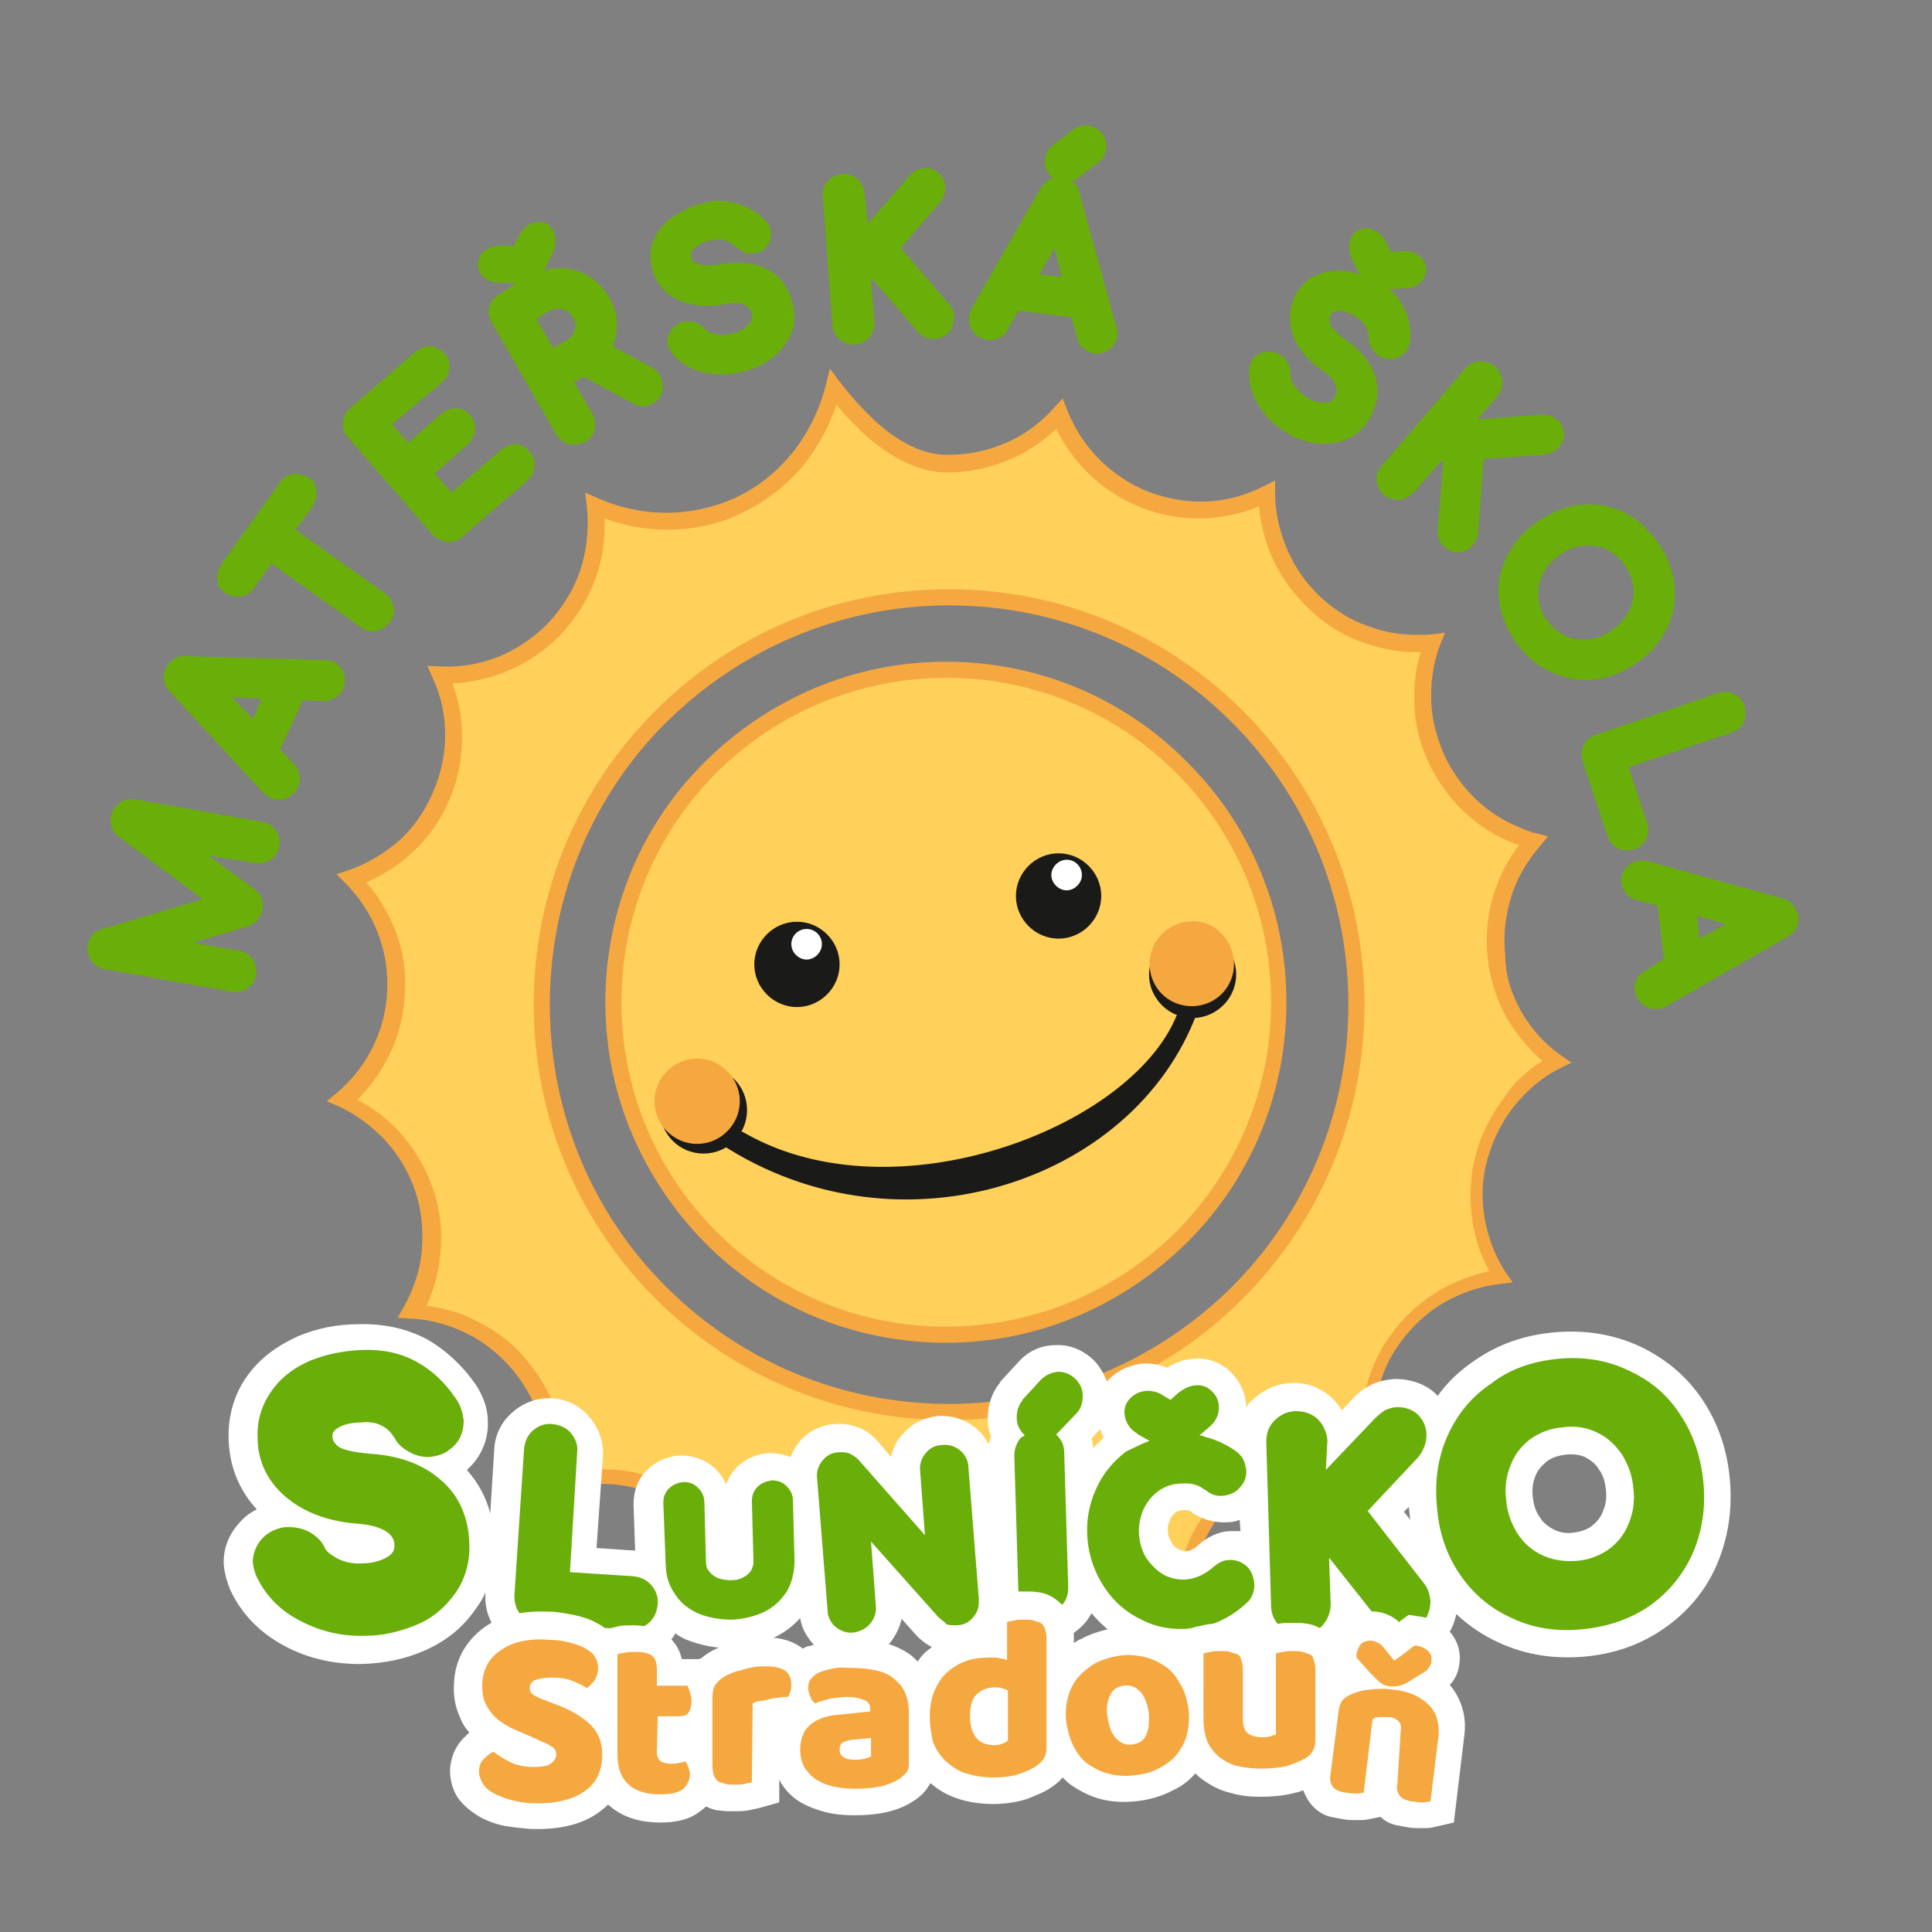 <?xml version="1.0" encoding="utf-8"?>
<!-- Generator: Adobe Illustrator 25.2.1, SVG Export Plug-In . SVG Version: 6.00 Build 0)  -->
<svg version="1.1" id="Layer_1" xmlns="http://www.w3.org/2000/svg" xmlns:xlink="http://www.w3.org/1999/xlink" x="0px" y="0px"
	 viewBox="0 0 240 240" style="enable-background:new 0 0 240 240;" xml:space="preserve">
<rect x="0" y="0" width="240" height="240" fill="#808080" stroke="none"/>
<style type="text/css">
	.st0{display:none;fill-rule:evenodd;clip-rule:evenodd;fill:#00953F;}
	.st1{fill:#FFD05A;}
	.st2{fill:#F6A840;}
	.st3{fill-rule:evenodd;clip-rule:evenodd;fill:#1A1A18;}
	.st4{fill-rule:evenodd;clip-rule:evenodd;fill:#FFD05A;}
	.st5{fill-rule:evenodd;clip-rule:evenodd;fill:#FFFFFF;}
	.st6{fill-rule:evenodd;clip-rule:evenodd;fill:#6AAE09;}
	.st7{fill-rule:evenodd;clip-rule:evenodd;fill:#F6A840;}
</style>
<g>
	<g>
		<g>
			<path class="st0" d="M74.2,125.6c0.5,0,1,0,1.5,0.2c0.5,0.2,0.9,0.5,1.1,1c0.3,0.4,0.5,0.9,0.5,1.5c0,0.5,0,1.1-0.2,1.5
				c-0.2,0.5-0.5,0.9-0.9,1.2c-0.4,0.3-0.9,0.5-1.5,0.5c-0.5,0-1.1,0-1.5-0.2c-0.5-0.2-0.9-0.5-1.1-1c-0.3-0.4-0.5-0.9-0.5-1.5
				c0-0.5,0-1,0.2-1.5c0.2-0.5,0.5-0.9,1-1.1C73.2,125.8,73.7,125.7,74.2,125.6 M69.2,128l1.1-1.1c0.1-0.1,0.1-0.1,0.2-0.2
				c0.1,0,0.2-0.1,0.3-0.1c0.2,0,0.3,0.1,0.5,0.2c0.1,0.1,0.2,0.3,0.2,0.4c0,0.2-0.1,0.4-0.2,0.5l-1.1,1.2l1.2,1.6c0,0,0,0,0,0
				c0.1,0.1,0.1,0.2,0.1,0.4c0,0.2,0,0.3-0.1,0.4c-0.1,0.1-0.3,0.2-0.5,0.2c-0.2,0-0.4-0.1-0.5-0.3l-1.1-1.4l0,1
				c0,0.2-0.1,0.3-0.2,0.5c-0.1,0.1-0.3,0.2-0.5,0.2c-0.2,0-0.3-0.1-0.5-0.2c-0.1-0.1-0.2-0.3-0.2-0.5l-0.1-3.6
				c0-0.2,0.1-0.3,0.2-0.5c0.1-0.1,0.3-0.2,0.5-0.2c0.2,0,0.3,0.1,0.5,0.2c0.1,0.1,0.2,0.3,0.2,0.5L69.2,128z M65.3,127.4l-0.2-0.1
				c0,0,0,0,0,0c-0.2-0.1-0.3-0.2-0.3-0.4c0-0.1,0-0.3,0.1-0.4c0.1-0.1,0.2-0.1,0.3-0.1c0.1,0,0.3,0,0.4,0.1l0.2,0.1l0.2-0.1
				c0.1-0.1,0.2-0.2,0.4-0.2c0.1,0,0.3,0,0.4,0.1c0.1,0.1,0.2,0.2,0.2,0.3c0,0.2-0.1,0.3-0.2,0.5c0,0,0,0,0,0l-0.2,0.2
				c0,0,0.1,0,0.1,0c0.2,0.1,0.4,0.2,0.6,0.3c0.1,0,0.1,0.1,0.2,0.2c0,0.1,0.1,0.1,0.1,0.2c0,0.1,0,0.3-0.1,0.4
				c-0.1,0.1-0.2,0.2-0.4,0.2c-0.1,0-0.3,0-0.4-0.1c0,0,0,0,0,0c-0.1-0.1-0.2-0.1-0.3-0.1c-0.1,0-0.2,0-0.3,0
				c-0.2,0-0.3,0.1-0.5,0.2c-0.1,0.1-0.2,0.2-0.3,0.4c-0.1,0.2-0.1,0.4-0.1,0.5c0,0.2,0.1,0.4,0.2,0.5c0.1,0.1,0.2,0.3,0.4,0.3
				c0.2,0.1,0.3,0.1,0.5,0.1c0.2,0,0.4-0.1,0.6-0.3c0,0,0,0,0,0c0.1-0.1,0.2-0.1,0.3-0.1c0.1,0,0.3,0,0.4,0.1
				c0.1,0.1,0.2,0.2,0.2,0.4c0,0.2,0,0.3-0.1,0.4c0,0,0,0,0,0c-0.3,0.3-0.8,0.5-1.3,0.6c-0.4,0-0.7,0-1.1-0.2
				c-0.3-0.2-0.6-0.4-0.8-0.7c-0.2-0.3-0.3-0.7-0.4-1c0-0.4,0-0.7,0.2-1.1c0.1-0.3,0.4-0.6,0.7-0.8C65,127.5,65.1,127.4,65.3,127.4z
				 M62.6,127.3C62.6,127.3,62.6,127.3,62.6,127.3c-0.1-0.1-0.2-0.3-0.2-0.4c0-0.1,0-0.3,0.1-0.4c0,0,0,0,0,0l0.4-0.4
				c0.1-0.1,0.2-0.2,0.4-0.2c0.1,0,0.3,0,0.4,0.1c0.1,0.1,0.2,0.2,0.2,0.4c0,0.1,0,0.3-0.1,0.4l-0.4,0.4c0,0,0,0,0,0c0,0,0,0,0,0
				c0.1,0.1,0.2,0.2,0.2,0.4l0.1,2.9c0,0.1,0,0.3-0.1,0.4c-0.1,0.1-0.2,0.2-0.4,0.2c-0.1,0-0.3,0-0.4-0.1c-0.1-0.1-0.2-0.2-0.2-0.4
				l-0.1-2.9C62.4,127.5,62.5,127.4,62.6,127.3C62.6,127.3,62.6,127.3,62.6,127.3z M60.7,131.2l-1.4-1.6l0.1,1.4
				c0,0.1,0,0.3-0.1,0.4c-0.1,0.1-0.2,0.2-0.4,0.2c-0.1,0-0.3,0-0.4-0.1c-0.1-0.1-0.2-0.2-0.2-0.4l-0.2-2.9c0-0.1,0-0.3,0.1-0.4
				c0.1-0.1,0.2-0.2,0.4-0.2c0.1,0,0.2,0,0.2,0c0.1,0,0.1,0.1,0.2,0.1c0,0,0,0,0,0l1.4,1.6l-0.1-1.4c0-0.1,0-0.3,0.1-0.4
				c0.1-0.1,0.2-0.2,0.4-0.2c0.1,0,0.3,0,0.4,0.1c0.1,0.1,0.2,0.2,0.2,0.4l0.2,2.9c0,0.1,0,0.3-0.1,0.4c-0.1,0.1-0.2,0.2-0.4,0.2
				c-0.1,0-0.1,0-0.2,0C60.8,131.3,60.7,131.3,60.7,131.2z M54.7,128.7c0-0.1,0-0.2,0.1-0.3c0.1-0.1,0.2-0.1,0.3-0.1
				c0.1,0,0.2,0,0.3,0.1s0.1,0.2,0.1,0.3l0,1.3c0,0.1,0,0.1,0.1,0.2c0,0.1,0.1,0.1,0.2,0.1c0.1,0,0.2,0.1,0.3,0.1
				c0.1,0,0.2,0,0.3-0.1c0.1,0,0.1-0.1,0.2-0.1c0-0.1,0.1-0.1,0-0.2l0-1.3c0-0.1,0-0.2,0.1-0.3c0.1-0.1,0.2-0.1,0.3-0.1
				c0.1,0,0.2,0,0.3,0.1c0.1,0.1,0.1,0.2,0.1,0.3l0,1.3c0,0.2,0,0.5-0.2,0.7c-0.1,0.2-0.3,0.4-0.5,0.5c-0.2,0.1-0.5,0.2-0.7,0.2
				c-0.2,0-0.5,0-0.7-0.1c-0.2-0.1-0.4-0.2-0.5-0.4s-0.2-0.4-0.2-0.7L54.7,128.7z M52.7,130.3l1.4,0.1c0.2,0,0.3,0.1,0.4,0.2
				c0.1,0.1,0.2,0.3,0.1,0.4c0,0.2-0.1,0.3-0.2,0.4c-0.1,0.1-0.3,0.2-0.4,0.1l-2-0.1c-0.2,0-0.3-0.1-0.4-0.2
				c-0.1-0.1-0.1-0.3-0.1-0.4l0.2-3.2c0-0.2,0.1-0.3,0.2-0.4c0.1-0.1,0.3-0.2,0.4-0.1c0.2,0,0.3,0.1,0.4,0.2
				c0.1,0.1,0.2,0.3,0.1,0.4L52.7,130.3z M48.8,127.3c-0.1-0.1-0.2-0.2-0.3-0.3c-0.1-0.1-0.3-0.1-0.4-0.1c-0.2,0-0.4,0-0.6,0.1
				c-0.1,0-0.1,0.1-0.1,0.2c0,0.1,0,0.1,0.1,0.2c0.1,0.1,0.6,0.2,0.7,0.2c0.5,0,1.1,0.2,1.5,0.6c0.4,0.4,0.6,0.8,0.6,1.4
				c0,0.4-0.1,0.8-0.3,1.1c-0.2,0.3-0.5,0.5-0.9,0.7c-0.3,0.1-0.7,0.2-1.1,0.2c-0.5,0-1-0.1-1.4-0.3c-0.4-0.2-0.8-0.5-1-1
				c0-0.1-0.1-0.2-0.1-0.3c0-0.2,0.1-0.4,0.2-0.5c0.1-0.1,0.3-0.2,0.4-0.2c0.1,0,0.1,0,0.2,0c0.2,0,0.3,0,0.5,0.1
				c0.1,0.1,0.3,0.2,0.3,0.4c0,0.1,0.2,0.2,0.3,0.2c0.2,0.1,0.4,0.1,0.6,0.1c0.2,0,0.4,0,0.6-0.2c0.1-0.1,0.1-0.1,0.1-0.2
				c0-0.1-0.1-0.2-0.1-0.3c-0.2-0.1-0.4-0.2-0.6-0.2c-0.6,0-1.1-0.2-1.6-0.5c-0.4-0.3-0.7-0.8-0.7-1.3c0-0.4,0.1-0.7,0.3-1
				c0.2-0.3,0.5-0.5,0.8-0.6c0.4-0.1,0.7-0.2,1.1-0.2c0.4,0,0.8,0.1,1.2,0.3c0.3,0.2,0.6,0.5,0.8,0.8c0.1,0.1,0.2,0.3,0.2,0.5
				c0,0.3-0.1,0.5-0.3,0.6c0,0,0,0,0,0c-0.1,0.1-0.3,0.1-0.4,0.1c-0.1,0-0.3,0-0.4-0.1C49,127.6,48.9,127.5,48.8,127.3z M74.3,127.1
				c-0.3,0-0.5,0.1-0.7,0.3c-0.2,0.1-0.3,0.3-0.4,0.6c-0.1,0.2-0.1,0.5-0.1,0.8c0,0.3,0.1,0.5,0.2,0.7c0.1,0.2,0.3,0.4,0.5,0.5
				c0.2,0.1,0.5,0.1,0.7,0.1c0.3,0,0.5-0.1,0.7-0.3c0.2-0.1,0.3-0.3,0.4-0.6c0.1-0.2,0.1-0.5,0.1-0.8c0-0.3-0.1-0.5-0.2-0.7
				c-0.1-0.2-0.3-0.4-0.5-0.5C74.8,127.1,74.6,127.1,74.3,127.1z"/>
		</g>
	</g>
</g>
<path class="st1" d="M158.8,124.5c0,22.8-18.5,41.3-41.3,41.3c-22.8,0-41.3-18.5-41.3-41.3c0-22.8,18.5-41.3,41.3-41.3
	C140.4,83.2,158.8,101.7,158.8,124.5"/>
<path class="st2" d="M146.1,153c7.3-7.3,11.8-17.4,11.8-28.5c0-11.1-4.5-21.2-11.8-28.5c-7.3-7.3-17.4-11.8-28.5-11.8
	S96.3,88.7,89,96s-11.8,17.4-11.8,28.5c0,11.1,4.5,21.2,11.8,28.5c7.3,7.3,17.4,11.8,28.5,11.8S138.8,160.3,146.1,153 M159.8,124.5
	c0,11.7-4.7,22.3-12.4,29.9s-18.2,12.4-29.9,12.4c-11.7,0-22.3-4.7-29.9-12.4s-12.4-18.2-12.4-29.9c0-11.7,4.7-22.3,12.4-29.9
	s18.2-12.4,29.9-12.4s22.3,4.7,29.9,12.4C155.1,102.2,159.8,112.8,159.8,124.5z"/>
<path class="st3" d="M92.6,140.8c18.5,10.5,47.7-0.6,53.5-14.5c0.6-1.4,3.2-1.9,2.6-0.5c-7.9,21.4-38,31.1-60.2,15.6
	C87.2,140.5,91.3,139.9,92.6,140.8"/>
<path class="st4" d="M117.9,175.5c-28,0-50.6-22.7-50.6-50.6c0-28,22.7-50.6,50.6-50.6c28,0,50.6,22.7,50.6,50.6
	C168.5,152.8,145.9,175.5,117.9,175.5 M193.3,131.9c-4.2-3.1-7-7.8-7.6-13.1c-0.6-5.3,1.2-10.5,4.6-14.4c-0.3-0.1-0.7-0.2-1-0.3
	c-4.7-1.6-8.5-4.8-10.7-9.2c-2.4-4.8-2.7-10.2-0.9-15.1c-5.1,0.5-10.4-1.1-14.4-4.7c-4-3.6-6.2-8.6-6.2-13.8
	c-4.6,2.3-10.1,2.7-15.1,0.8c-5-1.9-8.8-5.8-10.7-10.6c-3.5,3.8-8.5,6.1-13.8,6.1c-4,0-7.6-2.5-10.3-5.1c-1.4-1.4-2.7-2.9-3.9-4.4
	c-1.6,6.4-5.7,11.8-12,14.7c-5.7,2.6-12.1,2.5-17.7,0c0.7,5.5-1.1,11.2-5.2,15.4c-3.8,3.8-8.9,5.8-14,5.6c2.1,4.7,2.2,10.2,0.1,15.1
	c-2.1,4.9-6.2,8.6-11.1,10.2c3.7,3.7,5.7,8.7,5.5,14.1c-0.2,5.4-2.7,10.2-6.7,13.5c4.7,2.1,8.5,6.1,10.2,11.2
	c1.7,5.1,1.1,10.5-1.4,15c5.2,0.3,10.1,2.7,13.5,6.8c3.4,4.1,4.8,9.4,4.1,14.6c4.9-1.6,10.4-1.1,15,1.5c4.7,2.7,7.9,7.1,9,12.1
	c4-3.2,9.3-4.8,14.6-4c5.3,0.8,9.9,3.8,12.7,8.1c2.6-4.5,7-7.8,12.2-8.9c5.2-1.1,10.6,0,14.8,3c0.8-5.1,3.7-9.8,8.2-12.7
	c4.5-2.9,9.9-3.8,14.9-2.5c-1.1-5.1,0-10.4,3.1-14.8c3.1-4.3,7.9-7,13-7.6c-2.8-4.3-3.7-9.7-2.4-14.9
	C185.3,138.5,188.8,134.3,193.3,131.9z"/>
<path class="st2" d="M82.8,159.9c9,9,21.4,14.5,35.1,14.5c13.7,0,26.1-5.6,35.1-14.5c9-9,14.5-21.4,14.5-35.1S162,98.7,153,89.7
	s-21.4-14.5-35.1-14.5c-13.7,0-26.1,5.6-35.1,14.5s-14.5,21.4-14.5,35.1S73.8,151,82.8,159.9 M117.9,176.4
	c-14.3,0-27.2-5.8-36.5-15.1s-15.1-22.2-15.1-36.5S72,97.7,81.4,88.3s22.2-15.1,36.5-15.1c14.3,0,27.2,5.8,36.5,15.1
	c9.3,9.3,15.1,22.2,15.1,36.5c0,14.3-5.8,27.2-15.1,36.5C145.1,170.7,132.1,176.4,117.9,176.4z M189,125.7c1.2,2.1,2.9,4,4.9,5.4
	l1.3,0.9l-1.4,0.7c-2.2,1.1-4.1,2.7-5.7,4.7c-1.5,1.9-2.6,4.1-3.3,6.5s-0.8,4.9-0.4,7.3c0.4,2.4,1.3,4.8,2.6,6.8l0.9,1.3l-1.6,0.2
	c-2.5,0.3-4.8,1.1-6.9,2.3c-2.1,1.2-3.9,2.9-5.4,4.9c-1.5,2-2.5,4.3-2.9,6.7c-0.5,2.4-0.5,4.9,0,7.3l0.3,1.5l-1.5-0.4
	c-2.4-0.6-4.9-0.7-7.3-0.3c-2.4,0.4-4.7,1.3-6.8,2.7c-2.1,1.4-3.8,3.1-5.1,5.2c-1.3,2.1-2.2,4.4-2.6,6.8l-0.3,1.6l-1.3-0.9
	c-2-1.4-4.3-2.4-6.7-2.9c-2.4-0.5-4.8-0.5-7.3,0.1c-2.5,0.5-4.7,1.6-6.7,3h0c-2,1.4-3.7,3.3-4.9,5.4l-0.8,1.4l-0.9-1.3
	c-1.4-2.1-3.2-3.8-5.2-5.1c-2-1.3-4.3-2.2-6.8-2.6c-2.5-0.4-5-0.2-7.3,0.4c-2.4,0.6-4.6,1.8-6.5,3.3l-1.2,1l-0.3-1.5
	c-0.5-2.4-1.6-4.7-3.1-6.7c-1.4-1.9-3.3-3.6-5.5-4.8c-2.2-1.2-4.6-2-7-2.2c-2.5-0.2-4.9,0-7.3,0.8l-1.5,0.5l0.2-1.6
	c0.4-2.4,0.2-4.9-0.5-7.3c-0.6-2.3-1.8-4.5-3.4-6.5c-1.6-1.9-3.5-3.5-5.7-4.6c-2.2-1.1-4.6-1.8-7.1-1.9l-1.6-0.1l0.8-1.4
	c1.2-2.2,2-4.5,2.2-7c0.2-2.4,0-4.9-0.8-7.3c-0.8-2.4-2.1-4.5-3.7-6.3c-1.7-1.8-3.7-3.3-5.9-4.3l-1.4-0.6l1.2-1
	c1.9-1.6,3.4-3.5,4.5-5.7c1.1-2.2,1.7-4.6,1.8-7.1c0.1-2.5-0.3-4.9-1.2-7.2c-0.9-2.3-2.3-4.4-4-6.1l-1.1-1.1l1.5-0.5
	c2.3-0.8,4.5-2.1,6.3-3.7c1.8-1.6,3.2-3.7,4.2-6c1-2.3,1.5-4.7,1.5-7.1c0-2.5-0.5-4.9-1.6-7.2l-0.6-1.4l1.6,0.1
	c2.5,0.1,4.9-0.3,7.2-1.2c2.2-0.9,4.3-2.3,6.1-4.1c1.9-2,3.3-4.3,4.1-6.7c0.8-2.5,1.1-5.2,0.8-7.9l-0.2-1.7l1.6,0.7
	c2.7,1.2,5.6,1.8,8.5,1.8c2.8,0,5.7-0.6,8.4-1.8c2.9-1.3,5.3-3.3,7.2-5.6c2-2.5,3.4-5.4,4.2-8.5l0.5-2l1.2,1.6
	c0.6,0.8,1.2,1.5,1.8,2.2c0.6,0.7,1.3,1.4,2,2.1c1.3,1.3,2.8,2.5,4.5,3.4c1.6,0.9,3.3,1.4,5.2,1.4c2.5,0,4.9-0.5,7.2-1.5
	c2.3-1,4.3-2.5,5.9-4.3l1.1-1.2l0.6,1.5c0.9,2.3,2.3,4.4,4,6.1c1.7,1.7,3.8,3.1,6.1,4c2.4,0.9,4.8,1.3,7.2,1.2
	c2.5-0.1,4.9-0.8,7.1-1.9l1.4-0.7l0,1.6c0,2.5,0.6,4.9,1.6,7.2c1,2.2,2.4,4.2,4.3,5.9c1.9,1.7,4,2.9,6.3,3.6c2.3,0.8,4.8,1,7.3,0.8
	l1.6-0.2l-0.6,1.5c-0.9,2.3-1.2,4.8-1.1,7.2c0.1,2.4,0.8,4.8,1.9,7.1c1.1,2.1,2.5,3.9,4.2,5.4c1.7,1.5,3.7,2.6,5.9,3.4l0.5,0.2l0,0
	l0.5,0.1l1.5,0.4l-1,1.2c-1.6,1.9-2.9,4-3.6,6.4c-0.7,2.3-1,4.8-0.7,7.3C187,121.2,187.8,123.6,189,125.7z M191.6,131.8
	c-1.7-1.5-3.1-3.2-4.3-5.1c-1.3-2.3-2.2-4.9-2.5-7.7c-0.3-2.8,0-5.5,0.8-8.1c0.7-2.1,1.7-4.1,3.1-5.9c-2.3-0.8-4.4-2-6.2-3.6
	c-1.9-1.6-3.5-3.7-4.7-6c-1.3-2.5-2-5.2-2.1-7.8c-0.1-2.2,0.1-4.5,0.8-6.6c-2.2,0.1-4.5-0.3-6.6-1c-2.6-0.8-5-2.2-7-4.1
	c-2.1-1.9-3.7-4.1-4.8-6.5c-0.9-2-1.5-4.2-1.7-6.5c-2.1,0.9-4.3,1.3-6.5,1.5c-2.7,0.1-5.4-0.3-8-1.3c-2.6-1-4.9-2.5-6.8-4.4
	c-1.6-1.6-2.9-3.4-3.9-5.4c-1.6,1.5-3.5,2.8-5.6,3.7c-2.5,1.1-5.1,1.7-7.9,1.7c-2.2,0-4.2-0.7-6.1-1.7c-1.8-1-3.5-2.3-4.9-3.7
	c-0.7-0.7-1.4-1.4-2.1-2.2c-0.2-0.3-0.5-0.6-0.7-0.8c-0.9,2.7-2.3,5.2-4,7.4c-2.1,2.5-4.7,4.6-7.9,6.1c-2.9,1.4-6.1,2-9.2,2
	c-2.6,0-5.3-0.5-7.7-1.4c0.1,2.4-0.2,4.8-1,7.1c-0.9,2.7-2.5,5.3-4.6,7.5c-2,2-4.3,3.5-6.8,4.5c-2.1,0.8-4.3,1.3-6.5,1.4
	c0.8,2.1,1.2,4.3,1.2,6.6c0,2.7-0.5,5.4-1.6,7.9c-1.1,2.6-2.7,4.8-4.7,6.6c-1.6,1.5-3.5,2.7-5.6,3.6c1.5,1.7,2.6,3.6,3.5,5.7
	c1,2.5,1.5,5.2,1.3,8c-0.1,2.8-0.8,5.5-2,7.9c-1,2-2.3,3.8-3.9,5.4c2,1.1,3.8,2.4,5.3,4.1c1.8,2,3.2,4.4,4.1,7
	c0.9,2.6,1.2,5.4,0.9,8.1c-0.2,2.2-0.8,4.4-1.7,6.4c2.2,0.3,4.4,0.9,6.4,2c2.4,1.2,4.6,2.9,6.3,5.1c1.8,2.2,3,4.6,3.7,7.2
	c0.6,2.2,0.8,4.4,0.7,6.6c2.2-0.5,4.4-0.7,6.7-0.5c2.7,0.3,5.3,1.1,7.7,2.5c2.4,1.4,4.5,3.2,6.1,5.4c1.3,1.8,2.3,3.8,3,6
	c1.8-1.3,3.9-2.2,6.1-2.8c2.6-0.7,5.3-0.9,8.1-0.5c2.8,0.4,5.3,1.4,7.6,2.9c1.9,1.2,3.6,2.7,4.9,4.5c1.3-1.8,2.8-3.5,4.6-4.8
	c2.2-1.6,4.7-2.7,7.4-3.3c2.7-0.6,5.5-0.6,8.1-0.1c2.2,0.4,4.3,1.3,6.2,2.4c0.5-2.2,1.4-4.3,2.6-6.1c1.5-2.3,3.4-4.2,5.7-5.8
	c2.3-1.5,4.9-2.5,7.6-3c2.2-0.4,4.5-0.4,6.7,0c-0.3-2.2-0.2-4.5,0.3-6.7c0.6-2.6,1.6-5.2,3.3-7.4c1.6-2.3,3.7-4.1,6-5.5
	c1.9-1.1,4-1.9,6.2-2.4c-1.1-2-1.8-4.1-2.1-6.3c-0.4-2.6-0.3-5.4,0.4-8.1c0.7-2.7,2-5.1,3.6-7.2C188,134.5,189.7,133,191.6,131.8z"
	/>
<path class="st5" d="M194.5,180.7c-0.8,0.1-1.6,0.3-2.3,0.8c-0.6,0.5-1.1,1-1.4,1.7c-0.4,0.9-0.5,1.8-0.4,2.7
	c0.1,0.9,0.3,1.8,0.9,2.6c0.4,0.7,1,1.1,1.7,1.5c0.8,0.4,1.6,0.5,2.4,0.4c0.8-0.1,1.6-0.3,2.3-0.8c0.6-0.5,1.1-1,1.4-1.8
	c0.4-0.9,0.5-1.8,0.4-2.7c-0.1-0.9-0.3-1.8-0.9-2.6c-0.4-0.7-1-1.1-1.7-1.5C196.2,180.7,195.4,180.6,194.5,180.7 M136.7,177.5
	c-0.1,0.1-0.2,0.3-0.4,0.4l-0.7,0.8c0.1,0.4,0.2,0.8,0.2,1.2c0.4-0.5,0.9-0.9,1.3-1.3C136.9,178.2,136.8,177.9,136.7,177.5z
	 M154,188.8c-0.5,0.2-1,0.3-1.5,0.3c-1.5,0.1-3-0.3-4.3-1.1c0,0-0.1,0-0.1-0.1c-0.1-0.1-0.4-0.3-0.5-0.3c-0.2,0-0.5,0-0.7,0
	c-0.3,0-0.6,0.1-0.9,0.3c-0.3,0.3-0.6,0.6-0.7,1c-0.2,0.5-0.3,0.9-0.2,1.4c0,0.5,0.2,0.9,0.5,1.4c0.2,0.4,0.5,0.6,0.9,0.8
	c0.3,0.1,0.6,0.2,0.9,0.2c0.6-0.1,1.1-0.4,1.5-0.8c0,0,0.1-0.1,0.1-0.1c1.1-0.9,2.3-1.5,3.7-1.6c0.5,0,0.9,0,1.4,0L154,188.8z
	 M175,187.2l-0.6,0.6l0.8,1C175.1,188.4,175.1,187.8,175,187.2C175,187.3,175,187.2,175,187.2z M178.6,173.4
	c1.2-1.7,2.8-3.2,4.6-4.4c3-2.1,6.4-3.2,10-3.5c3.6-0.3,7.1,0.2,10.4,1.7c3.2,1.5,5.9,3.7,7.9,6.7c2,3,3.1,6.4,3.4,10
	c0.3,3.6-0.2,7.1-1.6,10.4c-1.4,3.3-3.7,6-6.6,8c-3,2.1-6.4,3.2-10,3.5c-3.6,0.3-7.1-0.2-10.4-1.7c-2-0.9-3.8-2.1-5.4-3.6
	c-0.2,1.1-0.7,2.2-1.4,3.1c-1.3,1.6-3.1,2.6-5.2,2.6c-2.4,0.1-4.5-1-5.9-2.8l-0.6-0.7c-0.3,0.6-0.7,1.2-1.2,1.7
	c-1.3,1.4-3.1,2.2-5,2.2c-1.9,0.1-3.7-0.6-5-1.9c-0.4-0.4-0.8-0.9-1.1-1.3c-2.1,1.4-4.4,2.2-6.9,2.4c-2.7,0.3-5.4-0.2-7.9-1.4
	c-2-1-3.7-2.3-5.1-4c-0.3,0.5-0.6,1-1,1.4c-1.2,1.3-2.8,2-4.6,2.1c-1.7,0.1-3.4-0.6-4.6-1.8c-0.3-0.3-0.6-0.6-0.8-0.9
	c-0.3,0.6-0.6,1.2-1.1,1.8c-1.1,1.3-2.7,2.1-4.4,2.2c-0.8,0.1-1.7,0-2.5-0.3c-1.1-0.3-2.1-1-2.9-1.9l-1.7-1.9c-0.2,1-0.7,2-1.3,2.8
	c-1.1,1.4-2.7,2.2-4.5,2.3c-1.7,0.1-3.4-0.4-4.7-1.5c-1.1-1-1.9-2.3-2.1-3.7c-0.8,0.9-1.8,1.7-3,2.3c-1.7,0.9-3.6,1.3-5.5,1.4
	c-1.9,0.1-3.8-0.3-5.6-1c-0.5-0.2-1-0.5-1.4-0.8c-0.3,0.6-0.8,1.1-1.3,1.5c-1.4,1.2-3.1,1.8-4.9,1.6l-11.1-0.7
	c-1.8-0.1-3.5-0.9-4.7-2.4c-1.1-1.4-1.7-3.1-1.6-4.8l0-0.3c-0.3,0.8-0.8,1.5-1.3,2.2c-1.6,2.3-3.8,4-6.4,5.1c-2.3,1-4.8,1.5-7.4,1.6
	c-3.4,0.1-6.7-0.6-9.6-2.1c-3.1-1.6-5.5-3.9-7-7.1c-0.4-1-0.7-2-0.8-3.1c-0.1-2,0.6-3.8,2-5.3c0.6-0.7,1.3-1.2,2.1-1.6
	c-2.2-2.4-3.4-5.3-3.5-8.7c-0.1-2.9,0.7-5.7,2.4-8c1.6-2.2,3.8-3.7,6.2-4.8c2.4-1,4.9-1.5,7.5-1.5c3-0.1,6,0.5,8.6,1.9
	c2.4,1.4,4.4,3.3,6,5.6c0.9,1.4,1.5,2.9,1.5,4.6c0.1,2.3-0.9,4.5-2.6,6c1.4,1.6,2.4,3.4,2.9,5.4l0.5-8c0.1-1.8,0.9-3.4,2.3-4.6
	c1.4-1.2,3.1-1.8,4.9-1.7c1.8,0.1,3.4,0.9,4.6,2.3c1.2,1.4,1.8,3.1,1.7,4.9l-0.8,11.4l4.4,0.3c0.1,0,0.3,0,0.4,0l-0.2-5.7
	c0-1.6,0.5-3.2,1.7-4.3c1.1-1.1,2.5-1.7,4.1-1.8c1.6,0,3.1,0.5,4.3,1.6c0.6,0.6,1.1,1.2,1.4,2c0.3-0.8,0.7-1.5,1.3-2.1
	c1.1-1.1,2.5-1.7,4.1-1.8c0.9,0,1.8,0.2,2.6,0.5c0.3-0.7,0.6-1.3,1.1-1.9c1.1-1.3,2.7-2.1,4.4-2.2c1-0.1,2,0.1,2.9,0.4
	c0.8,0.3,1.5,0.8,2.1,1.4c0.1,0.1,0.2,0.2,0.3,0.3l1.7,2c0.2-1.1,0.7-2.1,1.5-2.9c1.1-1.3,2.6-2,4.3-2.2c1.7-0.1,3.4,0.4,4.7,1.5
	c0.7,0.6,1.2,1.2,1.6,2c0.1-0.3,0.2-0.7,0.3-1c-0.3-0.7-0.4-1.4-0.4-2.2c0-1.6,0.5-3.2,1.5-4.4c0-0.1,0.1-0.1,0.1-0.2l2.3-2.5
	c1.2-1.3,2.8-2,4.5-2c1.8-0.1,3.4,0.6,4.7,1.8c0.8,0.8,1.3,1.7,1.7,2.7c0.1-0.1,0.2-0.2,0.3-0.3c1.1-1.1,2.5-1.7,4-1.9
	c1.1-0.1,2.2,0.1,3.2,0.5c0.9-0.6,2-1,3.1-1.1c1.6-0.2,3.3,0.3,4.5,1.4c1.2,1,2,2.5,2.2,4.1c0,0.2,0,0.3,0,0.5
	c0.2-0.3,0.4-0.6,0.7-0.8c1.3-1.3,3-2.1,4.9-2.2c1.9-0.1,3.7,0.6,5.1,1.9c0.5,0.5,0.9,1,1.2,1.5l1.3-1.4c0.6-0.7,1.3-1.2,2.2-1.7
	c0.9-0.5,2-0.7,3-0.8C175.4,171.3,177.3,172,178.6,173.4z"/>
<path class="st6" d="M193.5,168.8c3-0.3,6,0.1,8.7,1.4c2.7,1.2,4.9,3,6.5,5.5c1.7,2.5,2.6,5.4,2.9,8.4c0.3,3-0.1,6-1.3,8.8
	c-1.2,2.7-3,4.9-5.4,6.6c-2.5,1.7-5.3,2.6-8.4,2.9c-3,0.3-6-0.1-8.7-1.4c-2.7-1.2-4.9-3.1-6.5-5.5c-1.7-2.5-2.6-5.4-2.8-8.4
	c-0.3-3,0.1-6,1.3-8.7c1.2-2.7,3-4.9,5.4-6.5C187.6,170,190.5,169.1,193.5,168.8 M164.7,182.6l6.1-6.4c0.4-0.4,0.8-0.7,1.2-1
	c0.5-0.2,1-0.4,1.6-0.4c1,0,1.9,0.3,2.6,1c0.6,0.6,1,1.5,1,2.4c0,1.1-0.4,2.1-1.1,2.9l-6.2,6.6l7,9c0,0,0,0,0,0
	c0.5,0.6,0.7,1.4,0.8,2.2c0,0.9-0.3,1.8-0.8,2.5c-0.6,0.8-1.6,1.3-2.6,1.3c-1.3,0-2.4-0.5-3.1-1.5l-6.1-7.7l0.2,5.7
	c0,1-0.3,1.9-1,2.7s-1.6,1.1-2.6,1.2c-1,0-1.9-0.3-2.6-1c-0.8-0.7-1.2-1.6-1.2-2.6l-0.6-20.4c0-1,0.3-2,1.1-2.7
	c0.7-0.7,1.6-1.1,2.6-1.1c1,0,2,0.3,2.7,1s1.1,1.6,1.2,2.6L164.7,182.6z M142.8,179l-1.4-0.8c0,0-0.1,0-0.1-0.1
	c-0.9-0.5-1.5-1.4-1.6-2.4c-0.1-0.8,0.2-1.5,0.7-2c0.5-0.5,1.1-0.8,1.8-0.9c0.8-0.1,1.6,0.1,2.2,0.5l1,0.6l0.9-0.8
	c0.6-0.5,1.3-0.9,2.1-1c0.7-0.1,1.5,0.1,2,0.6c0.6,0.5,0.9,1.1,1,1.8c0.1,1.1-0.3,2-1.1,2.7c0,0-0.1,0-0.1,0.1l-1.2,1
	c0.2,0,0.5,0.1,0.7,0.2c1.3,0.3,2.5,0.9,3.6,1.6c0.4,0.3,0.8,0.6,1.1,1.1c0.2,0.4,0.3,0.8,0.4,1.3c0.1,0.9-0.2,1.7-0.8,2.3
	c-0.5,0.6-1.2,0.9-2,1c-0.8,0.1-1.5-0.1-2.1-0.6c0,0,0,0,0,0c-0.5-0.3-1-0.7-1.6-0.8c-0.6-0.2-1.3-0.1-1.9-0.1c-1,0.1-1.8,0.4-2.6,1
	c-0.8,0.6-1.4,1.4-1.8,2.3c-0.4,1-0.6,2-0.5,3.1c0.1,1.1,0.4,2.1,1,3c0.6,0.8,1.3,1.5,2.2,2c0.9,0.4,1.8,0.6,2.7,0.5
	c1.3-0.1,2.5-0.8,3.4-1.6c0,0,0,0,0,0c0.5-0.4,1.1-0.8,1.8-0.8c0.8-0.1,1.6,0.2,2.2,0.7c0.6,0.5,0.9,1.3,1,2.1
	c0.1,0.9-0.2,1.7-0.7,2.3c0,0.1-0.1,0.1-0.1,0.1c-2,1.9-4.4,3.1-7.1,3.3c-2.1,0.2-4.2-0.1-6.1-1.1c-1.9-0.9-3.4-2.2-4.6-4
	c-1.2-1.8-1.9-3.8-2.1-5.9c-0.2-2.1,0.1-4.2,1-6.2c0.8-1.9,2.1-3.5,3.8-4.8C141,179.8,141.9,179.3,142.8,179z M127.3,178.3
	c0,0-0.1-0.1-0.1-0.1c-0.6-0.6-0.9-1.3-0.9-2.1c0-0.8,0.2-1.5,0.7-2.1c0,0,0,0,0-0.1l2.3-2.5c0.6-0.6,1.3-0.9,2.1-1
	c0.8,0,1.6,0.3,2.2,0.9c0.6,0.6,0.9,1.3,0.9,2.1c0,0.8-0.2,1.6-0.8,2.2l-2.3,2.4c-0.1,0.1-0.1,0.1-0.2,0.2c0,0,0.1,0.1,0.1,0.1
	c0.6,0.6,0.9,1.3,0.9,2.2l0.5,16.7c0,0.8-0.2,1.6-0.8,2.2c-0.6,0.6-1.3,1-2.2,1c-0.8,0-1.6-0.3-2.2-0.8c-0.6-0.6-0.9-1.3-1-2.1
	l-0.5-16.7c0-0.8,0.3-1.6,0.8-2.2C127.2,178.4,127.3,178.3,127.3,178.3z M116.4,200.7l-8.2-9.2l0.6,8c0.1,0.8-0.2,1.6-0.7,2.2
	c-0.5,0.6-1.3,1-2.1,1.1c-0.8,0.1-1.6-0.2-2.2-0.7c-0.6-0.5-1-1.3-1-2.1l-1.3-16.4c-0.1-0.8,0.2-1.6,0.7-2.2c0.5-0.6,1.2-1,2.1-1
	c0.5,0,0.9,0,1.3,0.2c0.4,0.2,0.7,0.4,1,0.7c0,0,0.1,0.1,0.1,0.1l8.2,9.3l-0.6-8c-0.1-0.8,0.2-1.6,0.7-2.2c0.5-0.6,1.2-1,2.1-1
	c0.8-0.1,1.6,0.2,2.2,0.7c0.6,0.5,1,1.3,1,2.1l1.3,16.4c0.1,0.8-0.2,1.6-0.7,2.2c-0.5,0.6-1.2,1-2.1,1c-0.4,0-0.8,0-1.2-0.1
	C117.2,201.3,116.7,201.1,116.4,200.7z M82.4,186.7c0-0.7,0.2-1.3,0.7-1.8c0.5-0.5,1.1-0.7,1.8-0.8c0.7,0,1.3,0.2,1.8,0.7
	c0.5,0.5,0.8,1.1,0.8,1.8l0.2,7.5c0,0.4,0.1,0.8,0.4,1.1c0.3,0.4,0.6,0.6,1,0.8c0.5,0.2,1.1,0.3,1.7,0.3c0.6,0,1.1-0.1,1.6-0.4
	c0.4-0.2,0.7-0.5,0.9-0.8c0.2-0.4,0.3-0.7,0.3-1.1l-0.2-7.5c0-0.7,0.2-1.3,0.7-1.8c0.5-0.5,1.1-0.7,1.8-0.8c0.7,0,1.3,0.2,1.8,0.7
	c0.5,0.5,0.8,1.1,0.8,1.8l0.2,7.5c0,1.3-0.3,2.6-0.9,3.7c-0.7,1.1-1.6,2-2.8,2.6c-1.2,0.6-2.6,0.9-4,1c-1.4,0-2.8-0.2-4.1-0.7
	c-1.2-0.5-2.3-1.3-3-2.4c-0.8-1.1-1.2-2.4-1.2-3.7L82.4,186.7z M70.8,195.3l7.8,0.5c0.9,0.1,1.7,0.4,2.3,1.1
	c0.6,0.7,0.9,1.5,0.8,2.4c-0.1,0.9-0.4,1.7-1.1,2.3c-0.7,0.6-1.5,0.9-2.4,0.8L67,201.8c-0.9-0.1-1.7-0.5-2.3-1.2
	c-0.6-0.7-0.8-1.5-0.8-2.4l1.2-18.2c0.1-0.9,0.4-1.7,1.1-2.3c0.7-0.6,1.5-0.9,2.4-0.8c0.9,0.1,1.7,0.4,2.3,1.1s0.9,1.5,0.8,2.4
	L70.8,195.3z M49,178.6c-0.4-0.6-0.9-1.2-1.6-1.5c-0.7-0.4-1.7-0.5-2.5-0.4c-1,0-2.3,0.2-3.1,0.8c-0.4,0.3-0.5,0.5-0.5,0.9
	c0,0.5,0.2,0.8,0.6,1.2c0.8,0.7,3.2,0.9,4.2,1c3.1,0.2,6.2,1.1,8.6,3.2c2.4,2,3.5,4.8,3.6,7.9c0.1,2.3-0.5,4.5-1.8,6.3
	c-1.3,1.8-2.9,3.1-4.9,3.9c-2,0.8-4,1.3-6.2,1.3c-2.8,0.1-5.5-0.5-8-1.8c-2.4-1.2-4.3-3-5.5-5.5c-0.3-0.6-0.4-1.2-0.5-1.8
	c0-1.1,0.4-2.1,1.1-2.9c0.6-0.7,1.5-1.2,2.4-1.4c0.3-0.1,0.7-0.1,1-0.1c0.9,0,1.8,0.2,2.7,0.7c0.8,0.5,1.5,1.2,1.8,2
	c0.3,0.5,1,0.9,1.5,1.2c1,0.5,2.1,0.7,3.2,0.6c1.1,0,2.3-0.3,3.2-0.9c0.5-0.4,0.7-0.7,0.7-1.3c0-0.7-0.3-1.2-0.8-1.6
	c-0.9-0.7-2.4-1-3.5-1.1c-3.2-0.2-6.4-1.1-8.9-3.1c-2.4-1.9-3.8-4.5-3.8-7.6c-0.1-2.1,0.5-4.1,1.8-5.9c1.2-1.7,2.9-2.9,4.8-3.7
	c2-0.8,4.1-1.2,6.3-1.3c2.4-0.1,4.8,0.3,6.9,1.5c2,1.1,3.5,2.6,4.8,4.5c0.6,0.8,0.9,1.8,1,2.8c0,1.5-0.6,2.8-1.8,3.6
	c0,0-0.1,0-0.1,0.1c-0.7,0.5-1.5,0.7-2.4,0.8c-0.9,0-1.7-0.2-2.4-0.6C50,179.9,49.4,179.4,49,178.6z M194.2,177.3
	c-1.5,0.1-2.8,0.6-4,1.4c-1.1,0.8-2,1.9-2.5,3.2c-0.6,1.4-0.8,2.9-0.6,4.4c0.1,1.5,0.6,2.9,1.4,4.2c0.8,1.2,1.8,2.1,3.1,2.7
	c1.3,0.6,2.7,0.8,4.2,0.7c1.5-0.1,2.8-0.6,4-1.4c1.1-0.8,2-1.9,2.5-3.2c0.6-1.4,0.8-2.9,0.6-4.4c-0.1-1.5-0.6-2.9-1.4-4.2
	c-0.8-1.2-1.8-2.1-3-2.7C197.1,177.3,195.7,177.1,194.2,177.3z"/>
<path class="st6" d="M211.1,116.6l3.3-1.8l-3.6-1L211.1,116.6z M201.8,70.2c-0.6-0.9-1.4-1.5-2.3-2c-0.9-0.4-1.9-0.5-2.9-0.4
	c-1.1,0.1-2,0.5-2.9,1.2c-0.9,0.6-1.6,1.4-2.1,2.4c-0.4,0.9-0.6,1.9-0.5,2.9c0.1,1,0.5,2,1.1,2.8s1.4,1.5,2.3,1.9
	c0.9,0.4,1.9,0.5,2.9,0.4c1.1-0.1,2-0.5,2.9-1.2c0.9-0.6,1.6-1.4,2.1-2.4c0.4-0.9,0.6-1.8,0.5-2.8C202.8,72,202.4,71,201.8,70.2z
	 M131.9,34.4l-0.9-3.6l-1.9,3.3L131.9,34.4z M66.6,39.6l2.1,3.6l1.5-0.8c0.6-0.3,1-0.8,1.2-1.4c0.2-0.5,0.1-1-0.2-1.5
	c-0.3-0.5-0.7-0.9-1.3-1.1c-0.6-0.2-1.2,0-1.8,0.3L66.6,39.6z M32.5,86.8l-3.7-0.2l2.6,2.7L32.5,86.8z M206.7,119.1l-0.8-6.6
	l-2.6-0.7c0,0,0,0-0.1,0c-0.5-0.2-0.9-0.4-1.2-0.8s-0.5-0.8-0.6-1.3c-0.1-0.7,0.1-1.4,0.6-1.9c0.4-0.5,1-0.8,1.7-0.9
	c0.4,0,0.7,0,1.1,0.1c0,0,0,0,0,0l16.6,4.6c1.1,0.3,1.8,1.1,2,2.2c0.1,1.1-0.4,2.1-1.4,2.6l-15,8.6c0,0,0,0,0,0
	c-0.3,0.2-0.6,0.3-1,0.3c-0.7,0.1-1.4-0.1-1.9-0.5c-0.6-0.4-0.9-1-1-1.7c-0.1-0.5,0-1,0.2-1.4c0.2-0.5,0.6-0.9,1.1-1.1L206.7,119.1z
	 M202.3,95.3l2.3,6.9c0.2,0.7,0.2,1.4-0.1,2s-0.8,1.1-1.5,1.3c-0.7,0.2-1.4,0.2-2-0.1c-0.6-0.3-1.1-0.8-1.3-1.5l-3.1-9.3
	c-0.2-0.7-0.2-1.4,0.1-2c0.3-0.6,0.8-1.1,1.5-1.3l15.2-5.2c0.7-0.2,1.4-0.2,2,0.1c0.6,0.3,1.1,0.8,1.3,1.5c0.2,0.7,0.2,1.4-0.1,2
	s-0.8,1.1-1.5,1.3L202.3,95.3z M205.9,67.3c1.1,1.6,1.9,3.4,2.1,5.3c0.2,1.9-0.1,3.7-0.9,5.4c-0.9,1.8-2.1,3.2-3.7,4.3
	c-1.6,1.1-3.4,1.9-5.3,2.1c-1.9,0.2-3.7-0.1-5.4-0.9c-1.8-0.8-3.2-2.1-4.4-3.7c-1.1-1.6-1.9-3.4-2.1-5.3c-0.2-1.9,0.1-3.7,1-5.4
	c0.9-1.8,2.2-3.2,3.8-4.3c1.6-1.1,3.4-1.9,5.3-2.1c1.9-0.2,3.7,0.1,5.4,0.9C203.3,64.4,204.7,65.7,205.9,67.3z M183.5,52.1l7.8-0.6
	c0.4,0,0.7,0,1.1,0.1c0.4,0.1,0.7,0.3,1,0.5c0.5,0.4,0.8,1,0.9,1.7c0,0.6-0.2,1.2-0.6,1.7c-0.5,0.6-1.2,0.9-2,1l-7.4,0.5l-0.7,9.2
	c-0.1,0.6-0.3,1.1-0.6,1.5c-0.4,0.5-1,0.8-1.6,0.9c-0.7,0.1-1.4-0.1-1.9-0.6c-0.7-0.6-1-1.4-0.9-2.2l0.7-8.5l-0.3,0l-3.4,3.9
	c-0.5,0.5-1.1,0.8-1.8,0.9c-0.7,0-1.4-0.2-1.9-0.6c-0.5-0.5-0.8-1.1-0.9-1.7c-0.1-0.7,0.2-1.4,0.6-1.9L182,45.8
	c0.5-0.5,1.1-0.9,1.8-0.9c0.7,0,1.3,0.2,1.9,0.6c0.5,0.5,0.8,1.1,0.9,1.8c0.1,0.7-0.2,1.4-0.6,1.9L183.5,52.1z M107.8,27.8l5.1-5.9
	c0.2-0.3,0.5-0.5,0.8-0.7c0.3-0.2,0.7-0.3,1.1-0.3c0.7-0.1,1.3,0.1,1.8,0.6c0.5,0.4,0.7,1,0.8,1.6c0.1,0.8-0.2,1.5-0.7,2.1l-4.8,5.6
	l6,7c0.4,0.4,0.6,0.9,0.6,1.5c0,0.6-0.1,1.2-0.5,1.8c-0.4,0.6-1,0.9-1.8,1c-0.9,0.1-1.7-0.3-2.2-0.9l-5.6-6.5l-0.2,0.2l0.4,5.1
	c0.1,0.7-0.2,1.4-0.6,1.9c-0.5,0.5-1.1,0.8-1.8,0.9c-0.7,0.1-1.3-0.2-1.9-0.6c-0.5-0.5-0.9-1.1-0.9-1.8l-1.2-16
	c-0.1-0.7,0.2-1.4,0.6-1.9c0.5-0.5,1.1-0.8,1.8-0.9c0.7-0.1,1.4,0.2,1.9,0.6c0.5,0.5,0.8,1.1,0.9,1.8L107.8,27.8z M91.3,30.6
	c-0.4-0.4-0.8-0.6-1.4-0.8c-0.6-0.1-1.2,0-1.8,0.1c-0.7,0.2-1.5,0.5-2,1.1c-0.3,0.3-0.3,0.6-0.2,1c0.1,0.4,0.4,0.7,0.8,0.8
	c0.7,0.3,2.2,0.1,2.9,0c1.9-0.3,3.8-0.3,5.6,0.6c1.7,0.8,2.7,2.3,3.2,4.1c0.4,1.3,0.4,2.7-0.1,3.9c-0.5,1.2-1.3,2.2-2.3,3
	c-1,0.8-2.2,1.4-3.5,1.7c-1.6,0.5-3.3,0.5-5,0.2c-1.6-0.4-3-1.1-4-2.4c-0.2-0.3-0.4-0.6-0.5-0.9c-0.2-0.6-0.1-1.2,0.2-1.7
	c0.3-0.5,0.6-0.8,1.1-1.1c0.2-0.1,0.3-0.2,0.5-0.2c0.5-0.1,1-0.1,1.5,0c0.5,0.2,1,0.5,1.3,0.9c0.3,0.3,0.9,0.5,1.3,0.6
	c0.7,0.1,1.5,0.1,2.2-0.1c0.8-0.2,1.5-0.6,2-1.2c0.3-0.4,0.4-0.7,0.3-1.2c-0.1-0.5-0.5-0.9-0.9-1.1c-0.7-0.4-1.8-0.3-2.5-0.1
	c-1.9,0.3-3.9,0.3-5.7-0.5c-1.7-0.8-2.8-2.1-3.3-3.9c-0.3-1.2-0.3-2.5,0.2-3.6c0.5-1.2,1.3-2.1,2.3-2.8c1.1-0.8,2.3-1.3,3.5-1.7
	c1.4-0.4,2.8-0.5,4.3-0.1c1.3,0.4,2.5,1,3.5,1.9c0.4,0.4,0.8,0.8,0.9,1.4c0.2,0.8,0,1.6-0.5,2.2c0,0,0,0,0,0
	c-0.3,0.4-0.7,0.6-1.2,0.7c-0.5,0.1-0.9,0.1-1.4,0C92.1,31.2,91.7,30.9,91.3,30.6z M48.7,52.7l2,2.3l4.1-3.6
	c0.5-0.4,1.1-0.7,1.8-0.7c0.7,0,1.3,0.3,1.8,0.9c0.5,0.5,0.7,1.2,0.6,1.9c-0.1,0.7-0.4,1.2-0.9,1.7l-4.1,3.6l2.1,2.4l6.1-5.3
	c0.5-0.4,1.1-0.7,1.8-0.7c0.7,0,1.3,0.3,1.8,0.9s0.7,1.2,0.6,1.9c-0.1,0.7-0.4,1.3-0.9,1.7l-8.1,7c-0.5,0.5-1.2,0.7-1.9,0.6
	c-0.7-0.1-1.3-0.4-1.8-0.9L43.2,54.3c-0.5-0.5-0.7-1.2-0.6-1.9c0.1-0.7,0.4-1.3,0.9-1.7l8.1-7c0.5-0.4,1.2-0.7,1.8-0.7
	c0.7,0,1.3,0.4,1.8,0.9c0.5,0.5,0.7,1.2,0.6,1.9c-0.1,0.7-0.4,1.2-0.9,1.7L48.7,52.7z M36.7,65.8l11.1,7.9c0.6,0.4,0.9,1,1.1,1.7
	c0.1,0.7,0,1.4-0.5,1.9c-0.4,0.6-1,0.9-1.7,1.1c-0.7,0.1-1.4,0-1.9-0.5L33.7,70l-2.2,3.1c-0.4,0.6-0.9,0.9-1.6,1
	c-0.7,0.1-1.3-0.1-1.9-0.4c-0.6-0.4-0.9-0.9-1-1.6c-0.1-0.7,0.1-1.3,0.4-1.9l7.4-10.3c0.4-0.6,0.9-0.9,1.6-1s1.3,0.1,1.9,0.4
	s0.9,0.9,1,1.6s-0.1,1.3-0.4,1.9L36.7,65.8z M37.6,87l-2.8,6.1l1.8,1.9c0,0,0,0,0,0c0.3,0.4,0.5,0.8,0.6,1.3c0.1,0.5,0,1-0.2,1.5
	c-0.3,0.7-0.8,1.1-1.5,1.4c-0.6,0.2-1.3,0.2-1.9-0.1c-0.3-0.1-0.6-0.4-0.9-0.6c0,0,0,0,0,0L21.1,85.9c-0.8-0.8-1-1.9-0.5-2.9
	c0.5-1,1.4-1.6,2.5-1.5L40.4,82c0,0,0,0,0,0c0.3,0,0.7,0.1,1,0.2c0.6,0.3,1.1,0.8,1.3,1.4c0.2,0.7,0.2,1.3-0.1,2
	c-0.2,0.5-0.5,0.8-1,1.1c-0.5,0.3-1,0.4-1.5,0.4L37.6,87z M25.9,106.3l5.8,4.2c0,0,0.1,0.1,0.1,0.1c0.7,0.6,1,1.5,0.8,2.4
	c-0.2,1-0.9,1.8-1.9,2.1l-6.7,2l5.7,1c0.7,0.1,1.3,0.5,1.7,1.1c0.4,0.6,0.5,1.3,0.4,1.9c-0.1,0.7-0.5,1.3-1.1,1.7
	c-0.6,0.4-1.3,0.5-1.9,0.4l-15.8-2.8c-0.7-0.1-1.3-0.5-1.7-1.1c-0.4-0.6-0.5-1.3-0.4-1.9c0.2-1,0.8-1.7,1.7-2c0,0,0,0,0.1,0
	l12.5-3.7L14.8,104c0,0,0,0-0.1-0.1c-0.8-0.6-1.1-1.5-0.9-2.5c0.1-0.7,0.5-1.3,1.1-1.7c0.6-0.4,1.3-0.5,1.9-0.4l15.8,2.8
	c0.7,0.1,1.3,0.5,1.7,1.1c0.4,0.6,0.5,1.2,0.4,1.9c-0.1,0.7-0.5,1.3-1.1,1.7c-0.6,0.4-1.3,0.5-1.9,0.4L25.9,106.3z M64.1,35.2
	l-2.4-0.1c0,0-0.1,0-0.1,0c-0.9-0.1-1.6-0.5-2-1.3c-0.3-0.5-0.3-1.1-0.1-1.7c0.2-0.5,0.6-1,1.1-1.2c0.6-0.3,1.2-0.4,1.9-0.4l1.3,0.1
	l0.6-1.2c0.3-0.6,0.7-1.1,1.3-1.5c0.5-0.3,1.1-0.4,1.7-0.3c0.6,0.1,1,0.5,1.3,1c0.4,0.8,0.4,1.6,0.1,2.4c0,0,0,0,0,0.1l-1.2,2.5
	c0.6-0.2,1.2-0.3,1.8-0.3c1.3,0,2.5,0.3,3.6,0.9c1.1,0.7,2,1.6,2.7,2.8c0.7,1.2,1,2.4,0.9,3.8c0,0.8-0.2,1.5-0.5,2.2l4.8,2.6
	c0.5,0.3,0.9,0.6,1.1,1.1c0.3,0.6,0.4,1.2,0.3,1.9c-0.2,0.7-0.6,1.2-1.2,1.5c-0.8,0.5-1.7,0.5-2.5,0l-6.1-3.3l-1.2,0.7l2.3,3.9
	c0.3,0.6,0.4,1.3,0.3,1.9c-0.2,0.7-0.6,1.2-1.2,1.6c-0.6,0.3-1.3,0.4-2,0.3c-0.7-0.2-1.2-0.6-1.6-1.2l-8-13.9
	c-0.4-0.6-0.5-1.3-0.3-2c0.2-0.7,0.6-1.2,1.2-1.5L64.1,35.2z M130.8,22.1c-0.2-0.1-0.3-0.3-0.5-0.5c-0.4-0.5-0.6-1.2-0.5-1.9
	c0.1-0.6,0.4-1.2,0.9-1.6c0,0,0,0,0,0l2.6-2c0.5-0.4,1.2-0.6,1.9-0.5c0.7,0.1,1.3,0.4,1.7,1c0.4,0.6,0.6,1.2,0.5,1.9
	c-0.1,0.7-0.4,1.3-1,1.7l-2.6,2c-0.2,0.1-0.4,0.2-0.6,0.3c0.4,0.3,0.8,0.8,0.9,1.5l4.6,16.7c0,0,0,0,0,0c0.1,0.3,0.1,0.7,0.1,1
	c-0.1,0.7-0.4,1.3-1,1.7c-0.6,0.4-1.2,0.6-1.9,0.5c-0.5-0.1-1-0.3-1.3-0.6c-0.4-0.3-0.7-0.8-0.8-1.3l-0.7-2.6l-6.6-0.8l-1.3,2.3
	c0,0,0,0,0,0.1c-0.3,0.4-0.6,0.8-1.1,1c-0.5,0.2-0.9,0.3-1.5,0.2c-0.7-0.1-1.3-0.4-1.7-1c-0.4-0.5-0.6-1.2-0.5-1.9
	c0-0.4,0.2-0.7,0.3-1c0,0,0,0,0,0l8.6-15C129.8,22.7,130.2,22.3,130.8,22.1z M168.9,34.1l-1.1-2.2c0,0,0,0,0-0.1
	c-0.3-0.8-0.3-1.6,0.1-2.4c0.3-0.5,0.8-0.9,1.4-1c0.6-0.1,1.1,0,1.6,0.3c0.6,0.3,1,0.9,1.3,1.4l0.6,1.2l1.3-0.1c0.7,0,1.3,0,1.9,0.4
	c0.5,0.3,0.9,0.7,1.1,1.3c0.1,0.5,0.1,1.1-0.2,1.6c-0.4,0.8-1.2,1.2-2,1.3c0,0,0,0-0.1,0l-2.2,0.1c0.6,0.5,1.2,1.2,1.6,2
	c0.7,1.2,1,2.5,1,3.9c0,0.6-0.1,1.1-0.4,1.6c-0.4,0.7-1.1,1.1-1.9,1.2c0,0,0,0-0.1,0c-0.5,0-0.9-0.1-1.4-0.3c-0.4-0.2-0.7-0.6-1-1
	c-0.2-0.4-0.4-0.9-0.4-1.3c0-0.5-0.1-1.1-0.4-1.5c-0.3-0.5-0.8-0.9-1.3-1.2c-0.6-0.4-1.4-0.7-2.1-0.7c-0.4,0-0.6,0.2-0.9,0.5
	c-0.2,0.4-0.2,0.7-0.1,1.1c0.3,0.7,1.4,1.7,2.1,2.1c1.5,1.1,2.9,2.5,3.5,4.4c0.6,1.8,0.3,3.5-0.6,5.2c-0.7,1.2-1.6,2.1-2.9,2.7
	c-1.2,0.5-2.5,0.6-3.8,0.5c-1.3-0.2-2.5-0.6-3.6-1.3c-1.5-0.9-2.7-2-3.6-3.5c-0.8-1.4-1.3-2.9-1.1-4.5c0-0.3,0.1-0.7,0.3-1
	c0.3-0.5,0.8-0.9,1.3-1c0.5-0.2,1-0.1,1.6,0c0.2,0,0.4,0.1,0.5,0.2c0.5,0.3,0.8,0.6,1.1,1.1c0.2,0.5,0.3,1,0.3,1.5
	c0,0.5,0.2,1,0.5,1.3c0.4,0.6,1,1.1,1.6,1.5c0.7,0.4,1.5,0.7,2.3,0.6c0.5,0,0.8-0.2,1.1-0.7c0.3-0.5,0.3-0.9,0.1-1.4
	c-0.2-0.8-1-1.5-1.7-1.9c-1.6-1.1-3-2.6-3.6-4.4c-0.6-1.7-0.5-3.5,0.4-5.1c0.6-1.1,1.5-1.9,2.7-2.4c1.2-0.5,2.4-0.6,3.6-0.4
	C167.9,33.8,168.4,33.9,168.9,34.1z"/>
<path class="st5" d="M87.7,224.4c-0.2,0.2-0.4,0.4-0.6,0.5c-1.4,1.2-3.3,1.5-5.1,1.5c-2.2,0-4.4-0.5-6.2-2c-0.1-0.1-0.2-0.2-0.3-0.2
	c-0.4,0.4-0.8,0.7-1.2,1c-2.4,1.7-5.5,2.1-8.4,2c-1.1-0.1-2.2-0.2-3.3-0.4c-1-0.2-2.1-0.6-3-1.1c-1-0.6-1.9-1.3-2.6-2.2
	c-0.8-1.1-1.1-2.4-1.1-3.7c0.1-1.4,0.6-2.7,1.5-3.7c0.3-0.3,0.6-0.6,0.9-0.9c-0.6-0.6-1-1.4-1.3-2.2c-0.5-1.2-0.7-2.5-0.6-3.9
	c0.1-2.8,1.4-5.2,3.7-6.9c2.3-1.7,5.2-2.1,8-2c1,0,2.1,0.2,3.1,0.4c1,0.2,2,0.5,2.9,1c0.4,0.2,0.9,0.5,1.2,0.8l0.4-0.1
	c0.4-0.1,0.8-0.2,1.2-0.3c0.6-0.1,1.2-0.1,1.8-0.1c1.3,0,2.7,0.3,3.8,1c1.2,0.8,1.9,1.9,2.2,3.2h2.2c0.1-0.1,0.1-0.1,0.2-0.1
	c0.6-0.5,1.2-0.9,1.9-1.2c0.6-0.3,1.2-0.5,1.9-0.7c0.7-0.2,1.4-0.4,2.1-0.5c0.7-0.1,1.5-0.2,2.2-0.2c1.4,0,2.9,0.3,4.1,1.1
	c0.2,0.1,0.3,0.2,0.4,0.3c0.2-0.1,0.4-0.2,0.6-0.3l0.1,0l0.1,0c0.9-0.3,1.8-0.5,2.8-0.7c0.9-0.1,1.7-0.2,2.6-0.2
	c1.2,0,2.5,0.1,3.7,0.4c1.2,0.3,2.4,0.8,3.4,1.5c0.4,0.3,0.7,0.6,1,0.9c0.4-0.6,0.8-1.1,1.4-1.5c1.1-1,2.3-1.7,3.6-2.1
	c0.9-0.3,1.7-0.5,2.6-0.5v-3.5l2.5-0.7c0.4-0.1,0.9-0.2,1.4-0.3c0.6-0.1,1.2-0.1,1.8-0.1c0.6,0,1.2,0,1.7,0.1c0.9,0.1,1.7,0.5,2.3,1
	c0.8,0.6,1.3,1.3,1.7,2.2c0.3,0.8,0.4,1.6,0.4,2.4v0.7c0.3-0.2,0.6-0.4,0.9-0.5c1.3-0.7,2.7-1.1,4.2-1.4c1.5-0.2,3-0.2,4.4,0.1
	c1.1,0.2,2.1,0.6,3.1,1.2v-0.7l2.5-0.7c0.5-0.1,1-0.2,1.4-0.3c0.6-0.1,1.2-0.1,1.8-0.1c0.6,0,1.2,0,1.7,0.1c0.8,0.1,1.5,0.4,2.1,0.8
	l1.9-0.6c0.5-0.1,1-0.2,1.4-0.3c0.6-0.1,1.2-0.1,1.8-0.1c0.6,0,1.2,0,1.7,0.1c0.9,0.1,1.7,0.5,2.3,1c0.3,0.2,0.6,0.5,0.8,0.8
	c0.3-0.8,0.7-1.5,1.4-2c1.1-1,2.6-1.4,4.1-1.3c1,0.1,2,0.5,2.8,1.2c0,0,0.1,0.1,0.1,0.1c0,0,0.1,0,0.1-0.1l1.1-0.8l1.3,0.2
	c1.4,0.2,2.6,0.7,3.6,1.7c1.1,1.1,1.6,2.6,1.4,4.1c-0.1,1-0.5,2-1.2,2.7c1.5,1.8,2.1,4,1.8,6.3l-1.3,10.8L178,227
	c-0.4,0.1-0.9,0.1-1.4,0.1c-0.6,0-1.1,0-1.7-0.1c-0.5-0.1-1.1-0.2-1.6-0.3c-0.7-0.2-1.3-0.5-1.8-1L170,226c-0.4,0.1-0.9,0.1-1.4,0.1
	c-0.6,0-1.1,0-1.7-0.1c-0.5-0.1-1.1-0.2-1.6-0.3c-0.8-0.2-1.5-0.6-2.1-1.2c-0.6-0.6-1-1.3-1.3-2.1c-0.5,0.2-1,0.3-1.4,0.4
	c-1.3,0.3-2.6,0.4-3.9,0.4c-1.3,0-2.5-0.1-3.8-0.5c-1.3-0.3-2.4-0.9-3.5-1.7c-0.3-0.2-0.5-0.4-0.8-0.7c-0.8,0.9-1.7,1.6-2.8,2.1
	c-1.3,0.7-2.7,1.1-4.1,1.3c-1.5,0.2-2.9,0.2-4.4-0.1c-1.4-0.3-2.7-0.9-3.9-1.7c-0.5-0.3-0.9-0.7-1.3-1.1c-0.4,0.5-0.9,0.9-1.5,1.3
	c-0.9,0.6-2,1-3,1.4c-1.3,0.4-2.7,0.6-4.1,0.6c-1.5,0-3.1-0.2-4.5-0.7c-1.2-0.4-2.3-1-3.3-1.9c-0.2,0.3-0.4,0.6-0.6,0.9
	c-0.5,0.6-1.1,1.1-1.8,1.5c-2.1,1.3-4.7,1.6-7.1,1.6c-1.2,0-2.4-0.1-3.6-0.4c-1.1-0.3-2.2-0.7-3.2-1.3c-1.1-0.7-1.9-1.6-2.5-2.7
	c0,0,0,0,0-0.1v2.9l-2.5,0.7c-0.5,0.1-0.9,0.2-1.4,0.3c-0.6,0.1-1.2,0.1-1.8,0.1c-0.6,0-1.2,0-1.7-0.1
	C88.9,224.9,88.3,224.7,87.7,224.4"/>
<path class="st7" d="M81.6,217.7c0,0.5,0.2,0.9,0.5,1.1s0.8,0.3,1.3,0.3c0.3,0,0.6,0,0.9-0.1c0.3,0,0.6-0.1,0.8-0.2
	c0.2,0.2,0.3,0.4,0.4,0.7c0.1,0.3,0.2,0.6,0.2,0.9c0,0.7-0.3,1.3-0.8,1.8c-0.6,0.5-1.5,0.7-2.9,0.7c-1.7,0-3-0.4-3.9-1.2
	c-0.9-0.8-1.4-2-1.4-3.8v-12.4c0.2-0.1,0.5-0.1,0.9-0.2s0.8-0.1,1.3-0.1c0.8,0,1.5,0.1,2,0.4c0.5,0.3,0.7,0.9,0.7,1.9v1.9h3.8
	c0.1,0.2,0.2,0.5,0.3,0.8c0.1,0.3,0.2,0.7,0.2,1.1c0,0.7-0.2,1.2-0.4,1.5s-0.7,0.4-1.2,0.4h-2.6L81.6,217.7L81.6,217.7z M93.4,221.4
	c-0.2,0.1-0.5,0.1-0.9,0.2c-0.4,0.1-0.8,0.1-1.3,0.1c-0.4,0-0.8,0-1.1-0.1c-0.3-0.1-0.6-0.2-0.9-0.3c-0.2-0.2-0.4-0.4-0.5-0.7
	c-0.1-0.3-0.2-0.7-0.2-1.2v-8.7c0-0.4,0.1-0.8,0.2-1.1s0.4-0.6,0.7-0.9c0.3-0.3,0.7-0.5,1.1-0.7c0.5-0.2,0.9-0.4,1.5-0.5
	c0.5-0.2,1.1-0.3,1.6-0.4s1.1-0.1,1.7-0.1c0.9,0,1.7,0.2,2.2,0.5c0.5,0.4,0.8,0.9,0.8,1.8c0,0.3,0,0.5-0.1,0.8
	c-0.1,0.3-0.2,0.5-0.3,0.7c-0.4,0-0.8,0-1.2,0.1c-0.4,0-0.8,0.1-1.2,0.2c-0.4,0.1-0.8,0.2-1.1,0.2s-0.7,0.2-0.9,0.3L93.4,221.4
	L93.4,221.4z M105.9,207.2c1,0,2,0.1,2.9,0.3c0.9,0.2,1.6,0.5,2.2,1s1.1,1,1.4,1.7c0.3,0.7,0.5,1.5,0.5,2.4v6.5
	c0,0.5-0.1,0.9-0.4,1.2c-0.3,0.3-0.6,0.6-1,0.8c-1.3,0.8-3,1.1-5.3,1.1c-1,0-1.9-0.1-2.8-0.3c-0.8-0.2-1.5-0.5-2.1-0.9
	s-1-0.9-1.4-1.5c-0.3-0.6-0.5-1.3-0.5-2.1c0-1.3,0.4-2.4,1.2-3.1c0.8-0.7,2-1.2,3.7-1.3l3.8-0.4v-0.2c0-0.6-0.2-1-0.7-1.2
	c-0.5-0.2-1.2-0.4-2.1-0.4c-0.7,0-1.4,0.1-2.1,0.2c-0.7,0.2-1.3,0.3-1.9,0.6c-0.3-0.2-0.5-0.4-0.6-0.8c-0.2-0.4-0.3-0.7-0.3-1.1
	c0-0.5,0.1-0.9,0.4-1.2c0.2-0.3,0.6-0.6,1.1-0.8c0.6-0.2,1.2-0.4,2-0.5S105.3,207.2,105.9,207.2z M106.2,218.6c0.3,0,0.7,0,1.1-0.1
	c0.4-0.1,0.7-0.2,0.9-0.3v-2.3l-2.1,0.2c-0.5,0-1,0.2-1.3,0.3s-0.5,0.5-0.5,0.9s0.1,0.7,0.4,0.9C105,218.5,105.5,218.6,106.2,218.6z
	 M123.7,209.6c-1,0-1.8,0.3-2.4,0.9c-0.6,0.6-0.8,1.5-0.8,2.7c0,1.2,0.3,2.1,0.8,2.7s1.3,0.9,2.3,0.9c0.3,0,0.7-0.1,0.9-0.2
	c0.3-0.1,0.5-0.2,0.7-0.4V210C124.8,209.8,124.3,209.6,123.7,209.6z M115.5,213.3c0-1.3,0.2-2.4,0.6-3.3s0.9-1.7,1.6-2.3
	c0.7-0.6,1.5-1.1,2.4-1.4c0.9-0.3,1.9-0.4,3-0.4c0.4,0,0.8,0,1.1,0.1c0.4,0.1,0.7,0.1,0.9,0.2v-4.7c0.2-0.1,0.5-0.1,0.9-0.2
	c0.4-0.1,0.9-0.1,1.3-0.1c0.4,0,0.8,0,1.1,0.1s0.6,0.2,0.9,0.3c0.2,0.2,0.4,0.4,0.5,0.7c0.1,0.3,0.2,0.7,0.2,1.2v13.7
	c0,0.9-0.4,1.6-1.3,2.2c-0.6,0.4-1.3,0.7-2.2,1s-1.9,0.4-3.1,0.4c-1.3,0-2.4-0.2-3.4-0.5s-1.8-0.9-2.5-1.5c-0.7-0.7-1.2-1.4-1.6-2.4
	C115.7,215.5,115.5,214.4,115.5,213.3z M137.6,213.4c0.2,1.2,0.5,2,1.1,2.6s1.2,0.8,2,0.7s1.4-0.5,1.7-1.2c0.3-0.7,0.4-1.6,0.3-2.8
	c-0.2-1.1-0.5-2-1.1-2.6s-1.2-0.8-2-0.7s-1.4,0.5-1.7,1.2C137.5,211.4,137.4,212.3,137.6,213.4z M147.6,212c0.2,1.2,0.1,2.3-0.1,3.2
	c-0.2,1-0.6,1.8-1.2,2.6s-1.3,1.3-2.2,1.8s-1.9,0.8-3,0.9c-1.1,0.2-2.2,0.1-3.1-0.1c-1-0.2-1.8-0.6-2.6-1.1
	c-0.8-0.5-1.4-1.2-1.9-2.1c-0.5-0.9-0.8-1.9-1-3c-0.2-1.1-0.1-2.2,0.1-3.1s0.6-1.8,1.2-2.6c0.6-0.7,1.3-1.3,2.1-1.8
	c0.9-0.5,1.9-0.8,3-1c1.1-0.2,2.2-0.1,3.1,0.1c1,0.2,1.8,0.6,2.6,1.1c0.8,0.5,1.4,1.2,1.9,2.1C147.1,209.9,147.4,210.9,147.6,212z
	 M149.5,205.4c0.2-0.1,0.5-0.1,0.9-0.2c0.4-0.1,0.8-0.1,1.3-0.1c0.4,0,0.8,0,1.1,0.1c0.3,0.1,0.6,0.2,0.9,0.3s0.4,0.4,0.5,0.7
	c0.1,0.3,0.2,0.7,0.2,1.2v6.2c0,0.8,0.2,1.4,0.6,1.7c0.4,0.3,0.9,0.5,1.7,0.5c0.4,0,0.8,0,1.1-0.1s0.5-0.2,0.7-0.2v-10.1
	c0.2-0.1,0.5-0.1,0.9-0.2c0.4-0.1,0.8-0.1,1.3-0.1c0.4,0,0.8,0,1.1,0.1c0.3,0.1,0.6,0.2,0.9,0.3s0.4,0.4,0.5,0.7
	c0.1,0.3,0.2,0.7,0.2,1.2v8.8c0,1-0.4,1.7-1.2,2.2c-0.7,0.4-1.5,0.7-2.4,1c-0.9,0.2-2,0.3-3.1,0.3c-1,0-2-0.1-2.9-0.3
	c-0.9-0.2-1.6-0.6-2.3-1.1c-0.6-0.5-1.1-1.1-1.5-1.9c-0.3-0.8-0.5-1.7-0.5-2.8L149.5,205.4L149.5,205.4z M173.2,206.3
	c0.6-0.4,1.1-0.8,1.5-1.1c0.4-0.3,0.7-0.6,1.1-0.8c0.7,0.1,1.2,0.3,1.6,0.7c0.4,0.4,0.5,0.8,0.4,1.3c0,0.4-0.2,0.6-0.4,0.9
	s-0.6,0.5-1.1,0.8l-1.3,0.8c-0.3,0.2-0.7,0.4-1.1,0.5c-0.4,0.1-0.7,0.1-1.1,0.1c-0.2,0-0.5-0.1-0.6-0.1c-0.2-0.1-0.4-0.1-0.6-0.3
	c-0.2-0.1-0.4-0.3-0.6-0.5c-0.2-0.2-0.5-0.5-0.8-0.8l-1.7-1.9c0-0.1,0-0.2,0-0.2s0-0.1,0-0.2c0.1-0.5,0.3-1,0.6-1.3s0.8-0.4,1.3-0.4
	c0.4,0.1,0.7,0.2,1,0.4c0.3,0.2,0.6,0.6,1,1.1L173.2,206.3z M174,215c0.1-0.5,0-1-0.3-1.2c-0.3-0.3-0.7-0.5-1.2-0.5
	c-0.3,0-0.7,0-1.1,0c-0.4,0-0.7,0.1-0.9,0.3l-1.1,9.1c-0.2,0-0.5,0.1-0.8,0.1c-0.4,0-0.8,0-1.2-0.1c-0.4,0-0.7-0.1-1-0.2
	c-0.3-0.1-0.5-0.2-0.7-0.4c-0.2-0.2-0.3-0.4-0.4-0.7c-0.1-0.3-0.1-0.6,0-1.1l1-7.9c0.1-0.5,0.2-0.8,0.4-1.1c0.2-0.3,0.5-0.5,0.9-0.7
	c0.6-0.3,1.4-0.6,2.4-0.7s1.9-0.2,3.1,0c2,0.2,3.4,0.9,4.4,1.9c1,1,1.3,2.3,1.2,3.8l-1,8.2c-0.2,0-0.5,0-0.8,0.1
	c-0.4,0-0.8,0-1.2-0.1c-0.4,0-0.7-0.1-1-0.2c-0.3-0.1-0.5-0.2-0.7-0.4c-0.2-0.2-0.3-0.4-0.4-0.7s-0.1-0.6,0-1.1L174,215z
	 M65.9,215.7c-0.9-0.4-1.7-0.7-2.5-1.1c-0.7-0.4-1.4-0.8-1.9-1.3c-0.5-0.5-0.9-1.1-1.2-1.7s-0.4-1.4-0.4-2.4
	c0.1-1.8,0.8-3.2,2.3-4.2c1.4-1,3.4-1.5,5.9-1.3c0.9,0,1.7,0.1,2.5,0.3c0.8,0.2,1.4,0.4,2,0.7c0.5,0.3,1,0.6,1.3,1.1
	s0.4,0.9,0.4,1.5c0,0.5-0.2,1-0.4,1.4c-0.3,0.4-0.6,0.7-1,1c-0.4-0.3-1.1-0.6-1.8-0.9s-1.6-0.4-2.5-0.4c-0.9,0-1.6,0.1-2.1,0.3
	c-0.5,0.2-0.7,0.6-0.7,1c0,0.3,0.1,0.6,0.4,0.8c0.3,0.2,0.7,0.4,1.2,0.6l1.6,0.6c1.9,0.7,3.4,1.6,4.4,2.6c1,1,1.5,2.4,1.4,4.1
	c-0.1,1.8-0.8,3.2-2.3,4.2c-1.5,1-3.6,1.5-6.3,1.4c-1,0-1.9-0.2-2.7-0.4c-0.8-0.2-1.5-0.5-2.1-0.8c-0.6-0.3-1.1-0.7-1.4-1.2
	s-0.5-1-0.5-1.6c0-0.6,0.2-1.1,0.6-1.5c0.4-0.4,0.8-0.7,1.2-0.9c0.6,0.5,1.3,0.9,2.1,1.3c0.8,0.4,1.8,0.6,2.8,0.6
	c1,0,1.8-0.1,2.2-0.4c0.4-0.3,0.7-0.7,0.7-1.1c0-0.4-0.1-0.7-0.5-1c-0.3-0.2-0.8-0.5-1.4-0.7L65.9,215.7z"/>
<path class="st3" d="M87.4,132.5c3,0,5.4,2.4,5.4,5.4s-2.4,5.4-5.4,5.4s-5.4-2.4-5.4-5.4S84.4,132.5,87.4,132.5"/>
<path class="st7" d="M86.6,131.5c2.9,0,5.3,2.4,5.3,5.3s-2.4,5.3-5.3,5.3c-2.9,0-5.3-2.4-5.3-5.3S83.7,131.5,86.6,131.5"/>
<path class="st3" d="M99,114.5c2.9,0,5.3,2.4,5.3,5.3c0,2.9-2.4,5.3-5.3,5.3s-5.3-2.4-5.3-5.3C93.7,116.9,96.1,114.5,99,114.5"/>
<path class="st3" d="M131.5,106c2.9,0,5.3,2.4,5.3,5.3c0,2.9-2.4,5.3-5.3,5.3c-2.9,0-5.3-2.4-5.3-5.3
	C126.2,108.4,128.6,106,131.5,106"/>
<path class="st5" d="M132.5,106.8c1.1,0,1.9,0.9,1.9,1.9s-0.9,1.9-1.9,1.9s-1.9-0.9-1.9-1.9S131.5,106.8,132.5,106.8"/>
<path class="st5" d="M100.2,115.4c1.1,0,1.9,0.9,1.9,1.9s-0.9,1.9-1.9,1.9s-1.9-0.9-1.9-1.9C98.3,116.2,99.2,115.4,100.2,115.4"/>
<path class="st3" d="M145.1,116.6c-2.5,1.7-3.1,5.1-1.4,7.5c1.7,2.5,5.1,3.1,7.5,1.4c2.5-1.7,3.1-5.1,1.4-7.5
	C150.9,115.6,147.5,114.9,145.1,116.6"/>
<path class="st7" d="M145.1,115.4c-2.4,1.6-3,4.9-1.4,7.3c1.6,2.4,4.9,3,7.3,1.4c2.4-1.6,3-4.9,1.4-7.3
	C150.8,114.3,147.6,113.7,145.1,115.4"/>
</svg>
